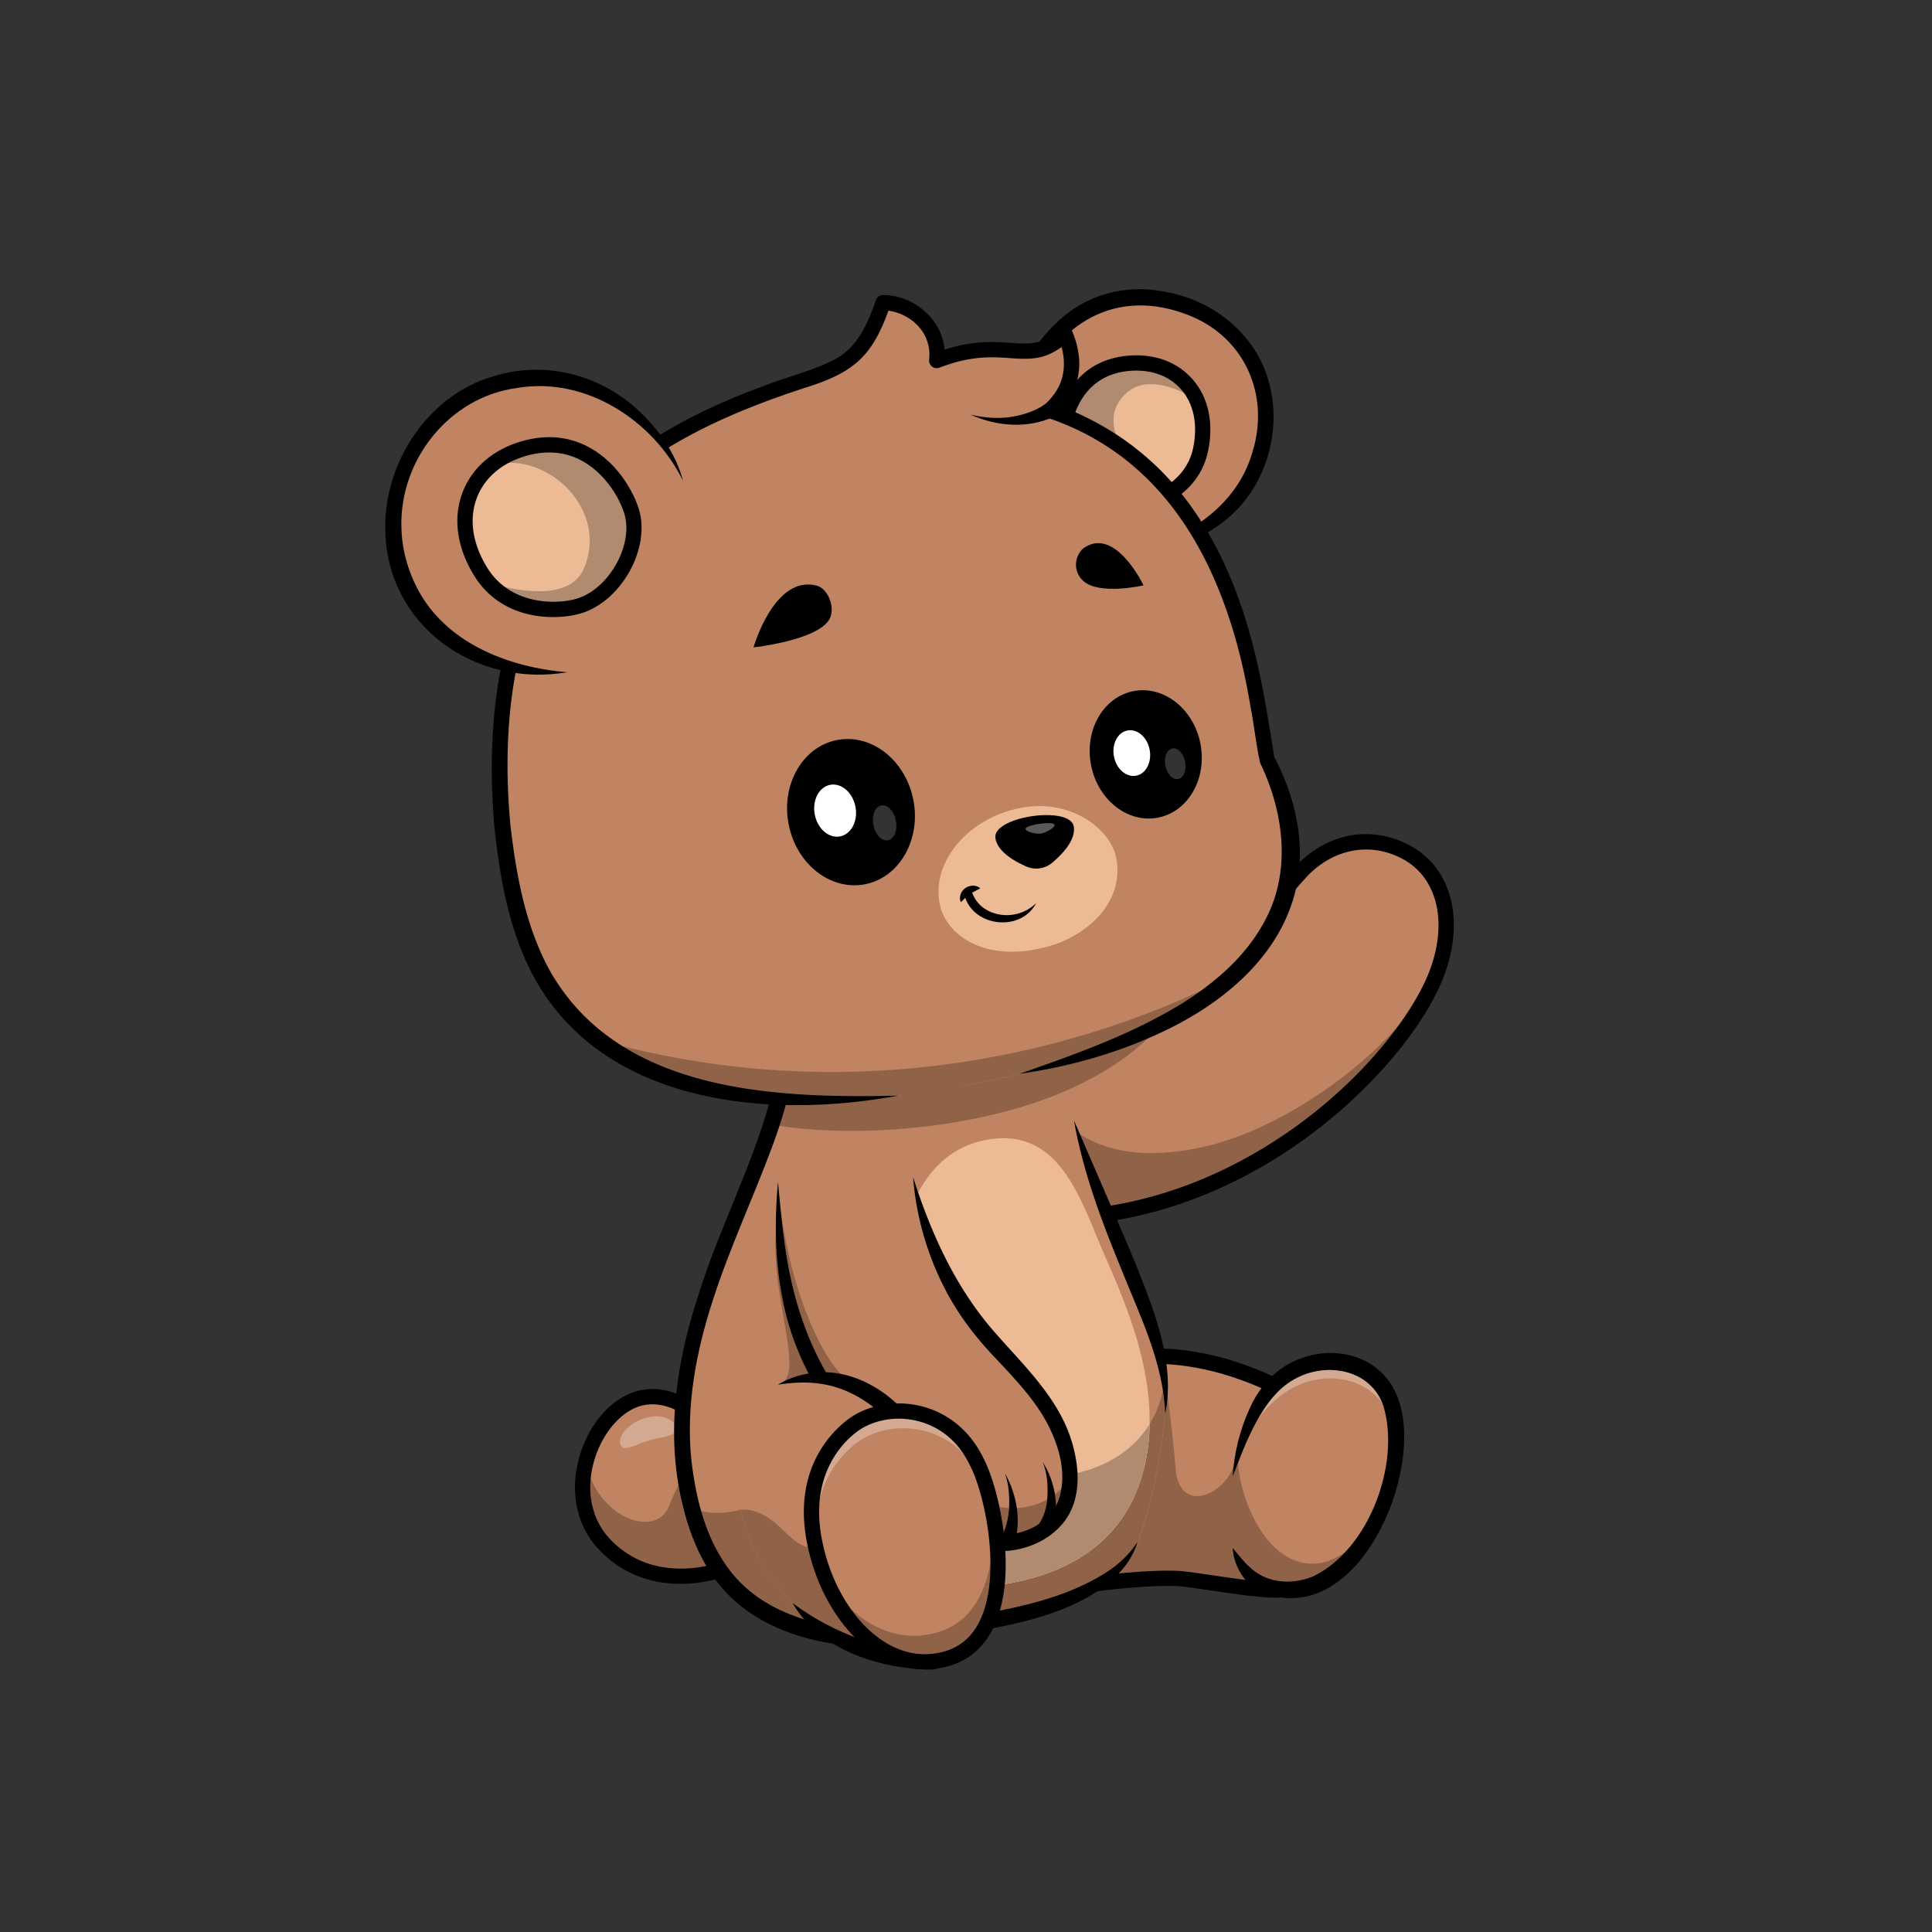 <svg id="Layer_1" data-name="Layer 1" xmlns="http://www.w3.org/2000/svg" viewBox="0 0 4000 4000"><rect x="0" y="0" width="4000" height="4000" fill="#333333" stroke="none"/><defs><style>.cls-1{fill:#c97043;}.cls-2{fill:#c08462;}.cls-3{fill:#906349;}.cls-4{fill:#777782;}.cls-5{opacity:0.3;}.cls-6{fill:#fff;}.cls-7{fill:#b25b36;}.cls-8{fill:#e0b299;}.cls-9{fill:#ecba95;}.cls-10{fill:#b18b70;}.cls-11{fill:#f9d3b7;}.cls-12{opacity:0.35;}.cls-13{opacity:0.2;}</style></defs><path class="cls-1" d="M2029.58,2175.13c506.55-63,582.67-286.34,657.19-362.61,66.13-77.35,156.08-85.4,225.39-47.71,74.82,40.69,107.85,141.39,58.59,260.4-73.51,178.43-386.43,497.63-802.34,497.42Z"/><path class="cls-2" d="M2983.82,1987.52a330.69,330.69,0,0,1-13.07,37.71c-68.94,167.27-348.39,458.38-725.84,493.84q-37.63,3.55-76.49,3.57l-138.83-347.51c506.55-63,582.67-286.34,657.17-362.62,66.12-77.34,156.09-85.39,225.41-47.72C2978.94,1801.11,3012.43,1885.22,2983.82,1987.52Z"/><path class="cls-3" d="M2983.82,1987.52a330.69,330.69,0,0,1-13.07,37.71c-68.94,167.27-348.39,458.38-725.84,493.84-11.61-82.68-23-174.57-21.33-177.61,3.11-5.6,76.3,79,276.25,31.05C2678.38,2329.73,2913.67,2158.59,2983.82,1987.52Z"/><path class="cls-1" d="M2458.08,2042.41c-70.86,137.68-219.67,217.2-378,259.12l-50.51-126.4C2232.06,2150,2365.74,2099.18,2458.08,2042.41Z"/><path d="M2168.82,2538.43h-.42a15.8,15.8,0,1,1,0-31.6h.41c228,0,408.48-97.14,519.82-178.67,148.19-108.5,236.72-234.25,267.5-309,42.94-103.74,22.23-200.38-51.53-240.49-69.72-37.92-150.51-20.61-205.83,44.09-.23.27-.46.52-.71.78-11.49,11.75-23.47,27.84-37.34,46.47-74.46,100-199.08,267.3-629.19,320.77a15.8,15.8,0,1,1-3.91-31.36c416.73-51.81,536.31-212.37,607.75-308.29,14.41-19.35,26.88-36.09,39.72-49.31,65.41-76.19,161.37-96.19,244.61-50.92,88.7,48.23,115.08,160.89,65.64,280.33C2912.48,2208.13,2598.14,2538.41,2168.82,2538.43Z"/><ellipse class="cls-2" cx="2804.84" cy="1966.67" rx="83.11" ry="83.22"/><ellipse class="cls-2" cx="2925.22" cy="1909.93" rx="32.81" ry="32.86"/><ellipse class="cls-2" cx="2780.65" cy="1837.52" rx="32.81" ry="32.86"/><ellipse class="cls-2" cx="2869.9" cy="1839.76" rx="32.81" ry="32.86"/><path class="cls-4" d="M2649.93,3291.46c-38.63,4.6-176.06-21.6-211.39-23.34-52.36-2.58-153.49,6-262.75,24.42,0,0,123.31-424.71,123-473.81,204.43-49.09,402.53,84.7,402.53,84.7S2703,3285.13,2649.93,3291.46Z"/><path class="cls-2" d="M2694.16,3114.07c-6.64,89.56-19.42,174.43-44.23,177.37-38.61,4.61-176.06-21.6-211.39-23.32-52.36-2.59-153.5,6-262.77,24.41,0,0,123.34-424.7,123-473.8a404.77,404.77,0,0,1,106-10.65c161.87,4.39,296.5,95.36,296.5,95.36S2701.75,3011.86,2694.16,3114.07Z"/><path class="cls-3" d="M2694.16,3114.07c-6.64,89.56-19.42,174.43-44.23,177.37-38.61,4.61-176.06-21.6-211.39-23.32-52.36-2.59-153.5,6-262.77,24.41,0,0,123.34-424.7,123-473.8a404.77,404.77,0,0,1,106-10.65c8,46.25,20.4,128,29.23,232.39,8.48,100.36,109.42,50.86,122.63-14.79,13.68-68,47.68-87.73,47.68-87.73S2650.71,3026.93,2694.16,3114.07Z"/><path d="M2175.79,3308.34a15.81,15.81,0,0,1-15.18-20.21c49.31-169.83,122.59-435,122.36-469.29a15.79,15.79,0,0,1,12.11-15.47c208.81-50.14,406.74,81.35,415.06,87a15.8,15.8,0,0,1,7,13c0,1,.36,97.08-5.81,192.73-11.65,180.65-35.48,208.2-59.49,211.06-26.55,3.15-89.64-6.13-145.31-14.32-29.06-4.29-56.52-8.33-68.72-8.93-54.51-2.64-156.32,6.83-259.35,24.22A15.65,15.65,0,0,1,2175.79,3308.34Zm242.34-56.48c7.64,0,14.73.16,21.19.48,13.74.67,40.63,4.63,71.78,9.22,47.73,7,112.88,16.62,136.06,14.3,3.69-3,23.28-26.43,33.19-191.48,4.48-74.68,5.08-147.75,5.14-172.25-35.58-21.84-201.71-115.82-372.1-80.48-10.6,74.15-89.68,351.7-115.48,441.27C2282.42,3259.65,2364.12,3251.86,2418.13,3251.86Zm229.93,23.9h0Z"/><path class="cls-4" d="M2552,3204.62c19.45,48.41,52.17,94.33,135,85.81,120.51-12.4,226.94-210.24,199-363.24-20.73-113.54-150.43-138.71-235.42-71.87-40.06,31.51-78.08,104.89-98.57,201.84Z"/><path class="cls-2" d="M2850.93,3144.54C2813,3223,2752.07,3283.75,2687,3290.42c-82.84,8.51-115.55-37.41-135-85.81V3057.15c1.07-5,2.18-10,3.29-14.83l0,0c21.06-89.57,57.27-157.08,95.23-187,85-66.82,214.7-41.64,235.41,71.87C2898.88,2997.64,2883.25,3077.55,2850.93,3144.54Z"/><g class="cls-5"><path class="cls-6" d="M2890,2996.57a267.13,267.13,0,0,0-4-34.24c-20.71-113.52-150.44-138.7-235.41-71.87-38,29.88-77.51,77.12-98.56,166.69,1.07-5,2.18-10,3.29-14.83l0,0c21.06-89.57,57.27-157.08,95.23-187,85-66.82,214.7-41.64,235.41,71.87A294.89,294.89,0,0,1,2890,2996.57Z"/></g><path class="cls-3" d="M2850.93,3144.54C2813,3223,2752.07,3283.75,2687,3290.42c-82.84,8.51-115.55-37.41-135-85.81V3057.15c1.07-5,2.18-10,3.29-14.83l9-24.41c-7.12,37.18,36.58,213.93,148.39,219.45C2765.89,3240,2813.65,3196.58,2850.93,3144.54Z"/><ellipse class="cls-2" cx="2735.89" cy="3118.45" rx="114.7" ry="77.98" transform="translate(-1030.18 4858.14) rotate(-73.53)"/><ellipse class="cls-2" cx="2848.16" cy="2995.47" rx="42.13" ry="28.64" transform="translate(-831.8 4877.68) rotate(-73.53)"/><ellipse class="cls-2" cx="2698.84" cy="2968.99" rx="42.13" ry="28.64" transform="translate(-913.4 4715.52) rotate(-73.53)"/><ellipse class="cls-2" cx="2780.48" cy="2944.46" rx="46.75" ry="31.78" transform="translate(-831.38 4776.24) rotate(-73.53)"/><path class="cls-2" d="M1213,3027.3c-14.45,56.89-6.94,120.74,36.69,168.06,100.33,108.76,245.78,53.87,245.78,53.87l85.17-228.89c-26.55,7.37-57-22.26-92.91-54.93-43.58-39.71-95.2-83.85-157.66-71.73C1276.23,2904.14,1229.7,2961,1213,3027.3Z"/><g class="cls-5"><path class="cls-6" d="M1400.58,2951c-40.22-46.9-125.76,5.51-116.25,38.61,6.34,22.11,36.47-5.37,80.85-12.22C1392.14,2973.25,1410.11,2962.13,1400.58,2951Z"/></g><path class="cls-3" d="M1213,3027.3c-14.45,56.89-6.94,120.74,36.69,168.06,100.33,108.76,245.78,53.87,245.78,53.87l85.17-228.89c-26.55,7.37-57-22.26-92.91-54.93-22.45,13.43-72.06,73.62-102.3,152.07C1358.31,3187.77,1235.32,3142.05,1213,3027.3Z"/><path d="M1409.08,3279.16c-52,0-117.15-14.72-171-73.11-46.66-50.59-60-124.92-35.76-198.83,22.35-68.06,71.29-118.71,124.69-129,73.12-14.19,130.8,38.53,177.17,80.88,27.29,24.91,55.52,50.7,72.22,46.06a15.8,15.8,0,1,1,8.41,30.47c-33.53,9.23-65.24-19.68-101.94-53.2-43.29-39.52-92.35-84.32-149.85-73.19-41.68,8.08-82.13,51.43-100.67,107.88-20.64,62.88-9.81,125.51,29,167.56,91.65,99.38,223,51.88,228.58,49.81A15.8,15.8,0,0,1,1501,3264C1497.89,3265.2,1459.71,3279.16,1409.08,3279.16Z"/><path d="M2552,3204.62c15.85,19.47,30.27,37.94,47.73,50,34.07,24.78,81.91,25.07,119.9,8.61,114.41-55.25,180.26-232.18,144.75-351.87-26.09-77.43-120.34-93.11-185.69-55.21-66,37-99.85,131.77-126.69,201,3.19-48.81,15-97.45,35.7-142,21.94-48.37,58.14-87,110.11-104.34,50.48-17.5,110.6-11.84,153.21,22.83,81.32,65.08,59.79,204.58,26.41,289.83-28.45,69.84-72.14,139.53-143.38,172.39-37.13,16.19-80.68,17.31-118.49,2.25-37.64-15.32-60.95-54.27-63.56-93.54Z"/><path class="cls-7" d="M1831.67,3379.75c-44.71,5.24-75.08,10.45-104.07,5.67-94.19-15.57-165.82-49.06-217-105.56-48.58-53.57-78.71-127.84-92.23-227.07-.28-2-.55-4-.74-6,11.29,33.06,25.71,59.9,43.84,68.82,20.6,10.1,42.44,15.46,72.07,10.1C1583.28,3116.69,1755,3296.21,1831.67,3379.75Z"/><path class="cls-1" d="M2412.61,2927.26c14.48-159.65-104.43-327.59-189-607.06l-19.22-142.54c-68.06-121.61-568.2-221.51-579.6,19.73-10,211.79-256,522.52-206.36,855.41,30.34,203.42,125.63,302.32,309.19,332.64,38.88,6.42,80.19-5.14,155.24-10.67,99.6-7.33,403.81-31.12,472.34-182.45,0,0,17.3-40.29,34.51-119.56C2405.84,2998.34,2412.61,2927.26,2412.61,2927.26Z"/><path class="cls-1" d="M2412.6,2927.26s-6.75,71.09-22.9,145.5c-17.24,79.25-34.51,119.56-34.51,119.56-68.53,151.33-372.76,175.12-472.34,182.46-75.07,5.52-116.37,17.07-155.24,10.67-161.5-26.69-254.7-106.43-295.4-263.78a658,658,0,0,1-13.82-68.88c-49.64-332.88,196.35-643.62,206.38-855.4,11.41-241.23,511.54-141.33,579.62-19.74l19.19,142.57c72.73,240.28,170.85,398.11,187.71,539.14A324.07,324.07,0,0,1,2412.6,2927.26Z"/><path class="cls-2" d="M2412.6,2927.26s-6.75,71.09-22.9,145.5c-17.24,79.25-34.51,119.56-34.51,119.56-68.53,151.33-372.76,175.12-472.34,182.46-75.07,5.52-116.37,17.07-155.24,10.67-161.5-26.69-254.7-106.43-295.4-263.78a658,658,0,0,1-13.82-68.88c-40.25-269.83,113.78-525.11,178.89-724.94,15.21-46.7,25.57-90.35,27.49-130.46,11.41-241.23,511.54-141.33,579.62-19.74l10.36,77,8.83,65.61c72.73,240.28,170.85,398.11,187.71,539.14A324.07,324.07,0,0,1,2412.6,2927.26Z"/><path class="cls-3" d="M1617.09,2864.55c52-27.24-33.48-205.36-6.39-348.23,15.75-83.08,325.16,438,325.16,438"/><path class="cls-3" d="M2214.75,2254.61c-213.51,95.46-489.39,98.8-617.47,73.24,15.21-46.7,25.57-90.35,27.49-130.46,11.41-241.23,511.54-141.33,579.62-19.74Z"/><path class="cls-3" d="M2458.08,2042.41c-70.86,137.68-219.67,217.2-378,259.12l-50.51-126.4C2232.06,2150,2365.74,2099.18,2458.08,2042.41Z"/><path class="cls-3" d="M2412.6,2927.26s-6.75,71.09-22.9,145.5c-17.24,79.25-34.51,119.56-34.51,119.56-68.53,151.33-372.76,175.12-472.34,182.46-75.07,5.52-116.37,17.07-155.24,10.67-161.5-26.69-254.7-106.43-295.4-263.78,26.92,11.43,59.18,14.93,101.35,4.06,60-15.45,229.69-236.41,433.06-116.89,160.45,94.3,415.72,59.45,444.67-149.48A324.07,324.07,0,0,1,2412.6,2927.26Z"/><path class="cls-8" d="M2380.16,2948.35a413,413,0,0,1-7.85,74.59c-69.88,348.34-539.25,260.7-599,240.14-64.82-22.3-64.78-134.6-40-264.84,68-29.66,147.68-39.74,233.33,10.6C2100.75,3087.65,2301.08,3076.26,2380.16,2948.35Z"/><path class="cls-9" d="M2271.4,2562.12c38.31,94.45,137.32,279.27,100.91,460.82-69.86,348.35-539.26,260.71-599,240.13C1603.83,3204.72,1877.77,2531,1877.77,2531s28.67-144.37,161.7-170.56C2176.9,2333.35,2226.52,2451.52,2271.4,2562.12Z"/><path class="cls-10" d="M2380.16,2948.35a413,413,0,0,1-7.85,74.59c-69.88,348.34-539.25,260.7-599,240.14-64.82-22.3-64.78-134.6-40-264.84,68-29.66,147.68-39.74,233.33,10.6C2100.75,3087.65,2301.08,3076.26,2380.16,2948.35Z"/><path d="M2204.37,2177.66c-19.64-21.13-44.28-34-69.73-46.1-101.14-45.75-214.15-70.71-325.2-61.89-77.76,6.3-164.06,39.3-167.47,128.58-3.47,59.82-21.67,116.3-41.68,171.68-39.91,108-88.77,211.61-124,320.68-34.9,106.92-56.49,220-44.91,332.25,9.65,82.2,30.33,165.89,81.81,231.37s130,98.75,211.61,112.4c26.75,5.38,53.06,1.26,80.38-1.86,84.84-10.18,171.7-12,255.55-28.36,82.53-16,165.08-38.09,235.31-84.59,22.77-15.77,43.36-35.08,59.14-59.5-16.77,57.37-69.18,98.16-120.89,123.94-52.78,26.3-110.07,41-167.4,52.57-85.3,18-171.36,20.5-257.32,31.82-29.41,3.63-61.14,7.61-91,1.46-88.28-14.64-177.56-53.12-233-126.11-37.24-47.55-59.33-104.78-72.8-162.76-35.1-143.61-12.4-294.22,33.32-432.4,42.61-137,110.59-264.88,148.31-402.85,6.88-27,11.95-54.36,13.17-81.37,1-31.92,11.78-64.8,32.31-89.9,60.08-71.63,168.74-79.16,255.28-72.86,94.18,8.11,271,46.88,309.23,143.8Z"/><path d="M2412.61,2927.26c-4.49-107.82-52.54-203-91.77-301.39-40.59-98.66-78.69-200-97.25-305.67,11.15,24.48,21.32,49.14,32,73.56,30.58,71.37,64.93,148.63,94.46,220.1,38.69,98,83.81,205.89,62.55,313.4Z"/><path class="cls-11" d="M1961.28,3208.78a3.11,3.11,0,0,0-.24.49Z"/><path class="cls-1" d="M2104.11,867.14c4.3-96.29,101.65-258.16,262.41-251.29,170,7.27,285,142.95,246.77,307.93-29.7,128.11-134.09,187-212.06,208.57Z"/><path class="cls-2" d="M2104.13,867.13l142.38,127.13,154.7,138.11c78-21.55,182.41-80.49,212.06-208.57a276.12,276.12,0,0,0,7.33-60.68c1.15-136.44-105.5-240.9-254.11-247.27C2205.79,609,2108.39,770.86,2104.13,867.13Z"/><path d="M2096.22,866.79c-5.32-77,40.15-150.95,94.76-202,58.59-54.68,138.1-76.43,216.69-61.41,102.65,15.75,196,89.89,220.66,192.87,25.88,99.94-9.09,214.3-89.7,279.33-39.4,32.71-86.6,54.07-135.3,64.38-9.7,1.81-13.42-11.9-4.21-15.23,88.13-30.31,166.15-94.93,192.88-185.53,37.71-115.66-11-235.28-123.94-283.69-146.73-61.68-272.29,4.75-334.2,146.07A338.61,338.61,0,0,0,2112,867.49c-1.61,8.84-15,8.28-15.79-.7Z"/><path class="cls-2" d="M2199.58,927.22c-5.1-44.68,16.68-164.28,136.8-175,101.5-9.09,172.22,67.16,149.5,177.89-18.56,90.37-111.93,116.76-148,116.65C2276.93,1046.53,2206.71,989.74,2199.58,927.22Z"/><path class="cls-9" d="M2199.58,927.22c7.14,62.52,77.37,119.29,138.29,119.49,22.44.07,67-10.09,102-39.55,21.29-17.92,39-43,46-77.1,7.94-38.67,4.48-73.13-7.77-101.2-22.69-52.34-75.67-82.58-141.77-76.65C2216.24,762.94,2194.46,882.51,2199.58,927.22Z"/><path class="cls-10" d="M2199.58,927.22c7.14,62.52,77.37,119.29,138.29,119.49,22.44.07,67-10.09,102-39.55-74.21,2.34-163.52-107.89-125.44-171.9,45.14-75.89,137.49-23.45,163.69-6.4-22.69-52.34-75.67-82.58-141.77-76.65C2216.24,762.94,2194.46,882.51,2199.58,927.22Z"/><path d="M2338.15,1062.53h-.31c-71.34-.23-146.17-65.12-154-133.52h0c-3-26.09,1.79-88.16,41.09-136.37,27-33.17,64.06-52.08,110-56.19,54.09-4.86,101.45,12.15,133.33,47.86,33.36,37.36,45.1,90.26,33.06,148.94C2481.28,1031,2383,1062.53,2338.15,1062.53Zm-122.87-137.1c5.94,52.08,67.84,105.31,122.66,105.49h.23c34.91,0,116.23-26.09,132.23-104,10-48.65.86-91.82-25.68-121.54-25.06-28.08-63-41.35-106.93-37.43-37.16,3.32-66.87,18.36-88.33,44.68-30.28,37.14-37,87.82-34.18,112.82Z"/><path class="cls-1" d="M1859.73,2268.37c-312.19,31-601.61-11.18-739.13-254.06-94.12-166.23-155.78-650,59-926.26,97.69-131,240.43-216.89,443.58-287.19,113.54-39.33,160.63-43.19,205.22-174.31,56.84.47,119.16,48.43,110.85,119.85,144.52-55.89,188.95,19.93,265.8-54.89,18,41.55,26.86,106.11-32.08,158.15,380.95,131.6,420,546.59,450.06,722.72,117.86,236,66.35,542.71-617.32,673.44"/><path class="cls-1" d="M2644.91,1895.22c-64.1,143.64-248.34,275.85-639.17,350.61l-146,22.55c-312.2,31-601.58-11.21-739.08-254l-.05,0c-94.13-166.23-155.79-650,59-926.26,97.71-131,240.44-216.86,443.58-287.18,113.53-39.31,160.61-43.19,205.23-174.32,56.82.49,119.13,48.43,110.82,119.86,144.53-55.88,189,19.91,265.83-54.86,18,41.53,26.88,106.1-32.08,158.12,381,131.62,420,546.6,450.06,722.71C2673.55,1673.49,2693,1787.53,2644.91,1895.22Z"/><path class="cls-2" d="M1120.63,2014.31l0,0a471.25,471.25,0,0,0,40.18,60c148.86,189.74,414.4,222.24,698.9,194l146-22.54c390.8-74.75,575.06-207,639.15-350.61,48.09-107.68,28.62-221.71-21.85-322.84C2593,1396.24,2554,981.27,2173,849.63c59-52,50-116.56,32.06-158.1-76.86,74.77-121.27-1-265.83,54.85,8.31-71.42-54-119.38-110.8-119.83-44.62,131.12-91.73,135-205.24,174.3C1420.07,871.15,1277.34,957,1179.63,1088,964.82,1364.29,1026.49,1848.05,1120.63,2014.31Z"/><path class="cls-3" d="M1240,2153.07c154.33,119.8,380.34,139,619.77,115.28l68-3.54,78-19c278.42-53.26,452-135.68,552-230.62C2494.31,2049,1943.31,2350.12,1240,2153.07Z"/><path d="M1859.73,2268.37c-263.29,48.75-600.78,20.27-748.91-235.81-55.81-97.62-75.49-210.93-87.31-321.14-18.86-218.33,8.44-457,145.58-635.6,100.5-135.22,254-218.54,409.09-275.59,49.23-19.62,104.91-32.28,150.9-56.57,46.51-24.81,67.71-74,84.39-122.19a15.78,15.78,0,0,1,15.1-10.72c71.93.51,136.42,64,126.41,137.48l-21.39-16.57c22.53-8.54,45.93-15.65,70.16-19.5,24.14-4.08,49.05-4.77,72.88-3.32,34.89,1.75,64.28,7.69,93.06-9.51a135.35,135.35,0,0,0,24.45-19.21c7.62-7.65,21.39-4.88,25.45,5.11a181.4,181.4,0,0,1,13.12,45.62c8.27,48.54-11.88,99.19-49.24,130.66l-5.3-26.79c72.83,25,141.45,63.87,199.31,115.26,116.42,102.56,182.8,249.24,219.32,397,18.64,73.24,29.73,148.65,41.84,222.78l-1.44-4.4c19.58,37.22,35.39,77,44.54,118.76,48.27,213.36-93.34,366.87-275.09,452.26-93.5,44.41-194.66,72.39-296.37,87,115.77-40.45,230.47-81,334.82-144.51,66.83-41.48,129.22-94.32,168.17-162.85,61.56-103.58,46.57-231.42-4.34-336.53-8.47-38.34-12.29-77.49-19.76-115.57-42.63-259.16-155.28-510.22-421.32-599.27-11.27-3.47-14.27-19.13-5.44-26.67a128.45,128.45,0,0,0,25.08-29.46c20.75-33.4,18.81-74.71,3.1-110.68l25.52,5c-18.23,18.09-41.94,33.37-68,37.83-25,4.37-49.12,1-73.2-.26-22.52-1.35-44.34-.69-66.05,3-21.68,3.43-43,9.88-63.86,17.79a15.84,15.84,0,0,1-20.47-9.18,16.12,16.12,0,0,1-.93-7.38,86.19,86.19,0,0,0-24.26-71.29c-18.3-18.87-45-30.65-71-30.94l15.09-10.71c-35.72,104.77-73.17,139-177.35,171.4-177,58-357.82,138.87-471.87,292C1062.12,1267,1037,1497.59,1056.77,1708.16c12,104.63,32.21,214.72,84.37,306.36,144.64,247.19,462.41,259.78,718.59,253.85Z"/><path d="M1560.14,1340.31s42.75-150.82,131-127.82c23.49,6.12,41,48.91,24.16,72.67C1685.83,1326.78,1560.14,1340.31,1560.14,1340.31Z"/><path d="M2367.55,1211.93s-57.4-121-122.35-78.27c-17.13,11.27-27.73,45.59-2.63,68.86C2275.57,1233.12,2367.55,1211.93,2367.55,1211.93Z"/><path class="cls-2" d="M1414.06,995.29c-38.71-109.1-194.36-265-400.5-195.71C851,854.27,754.06,1067.34,856,1240.27c71.92,122,222.53,157.63,318.24,151.58"/><path d="M1414.06,995.29c-62.07-125.85-202.19-216-343.17-192.07-141.26,18.55-244.82,150-239.77,290.77,1.26,48.08,15.68,95.18,39.66,136.67,61.83,104.4,185.39,151.23,303.46,161.19-190.51,32.4-374.83-96.57-376.61-297.18C795.4,957.26,886.46,818,1020.86,779.38c104.37-33.41,218.77-5,298.37,68.12,43.45,39.78,79.69,90.58,94.83,147.79Z"/><path d="M2181.45,863c-54.17,24.94-118.47,19.79-171.8-4.47,26.88,6.34,55,8.78,82.4,4.81,25.81-3.86,51.27-12,72.51-27.06L2181.45,863Z"/><path class="cls-9" d="M2312.13,1782c13.53,96.57-73.18,157-134.53,175.39-133.56,40.05-214.81-19.11-230.51-79.31-24.7-94.71,65.69-196.3,186.51-208.3C2223.24,1660.86,2303.16,1718,2312.13,1782Z"/><path class="cls-9" d="M995.74,1184.33a164.93,164.93,0,0,0,16.65,22.29c60.21,67.84,157.36,59.11,193.4,45.64,66.92-25.11,121-116.11,103.47-187.77-12.6-51.16-85.11-173.75-221.53-136.6-28.85,7.85-53.44,20.81-73,37.62h-.07C956.38,1015.75,943.33,1100.13,995.74,1184.33Z"/><path class="cls-10" d="M1012.39,1206.62c60.21,67.84,157.36,59.11,193.4,45.64,66.92-25.11,121-116.11,103.47-187.77-12.6-51.16-85.11-173.75-221.53-136.6-28.85,7.85-53.44,20.81-73,37.62,105.26-38.71,248.35,81.78,194.49,210.93C1178.28,1250.74,1053.46,1219.27,1012.39,1206.62Z"/><path d="M1145,1277.6c-54.46,0-121.75-19.13-162.71-84.93-36.62-58.83-45.14-120.87-24-174.71,20.19-51.43,64.68-88.83,125.27-105.32,51.46-14,99.13-8.4,141.69,16.67,62,36.52,92.07,102,99.31,131.45h0c18.93,77.14-36.11,177.38-113.25,206.27C1195.4,1273,1171.76,1277.6,1145,1277.6Zm-8-340.79a171.63,171.63,0,0,0-45.12,6.33c-50.71,13.8-87.7,44.47-104.15,86.38-17.4,44.3-9.8,96.31,21.41,146.45,50.24,80.71,152.27,76,191.1,61.46,62.47-23.39,108.85-107.17,93.65-169.14-7.14-29.08-35.57-82.84-84.66-111.75A140.22,140.22,0,0,0,1137,936.81Z"/><path d="M2223.19,1711.69c4,27.63-23.25,56.48-44.78,74.57a51.25,51.25,0,0,1-53.49,7.73c-25.75-11.26-60-31.22-64-58.85C2054.44,1690.27,2216.73,1666.82,2223.19,1711.69Z"/><g class="cls-12"><path class="cls-6" d="M2183.31,1707.54c.73,5.11-10,11.27-18.35,15.25a35.89,35.89,0,0,1-19.79,2.86c-9.14-1.46-21.17-4.33-21.9-9.44C2122.07,1707.91,2182.11,1699.24,2183.31,1707.54Z"/></g><path d="M2145.16,1869.91c-32.63,62.71-137.55,48.42-149.66-22.91a7.92,7.92,0,0,1,15.35-3.75c4.2,12.87,11.05,24.28,20.87,32.84,31.93,26.88,82.24,24.5,113.44-6.18Z"/><path d="M2029.59,1839.31c-12.48,6.23-25.15,13.17-34.8,23.27a68,68,0,0,1-5.63,5.18,22.9,22.9,0,0,1-.32-15.9c4.8-16.22,27.78-24.41,40.75-12.55Z"/><ellipse cx="1761.86" cy="1681.53" rx="131.54" ry="152.08" transform="translate(-284.76 361.29) rotate(-10.84)"/><ellipse class="cls-6" cx="1729.08" cy="1678.19" rx="42.89" ry="54.36" transform="translate(-285.53 356.31) rotate(-10.87)"/><g class="cls-13"><ellipse class="cls-6" cx="1831.52" cy="1703.68" rx="23.75" ry="36.79" transform="translate(-289.08 377.01) rotate(-10.9)"/></g><ellipse cx="2372.09" cy="1561.95" rx="115.38" ry="133.4" transform="translate(-251.39 473.9) rotate(-10.84)"/><ellipse class="cls-6" cx="2343.34" cy="1559.02" rx="37.62" ry="47.68" transform="translate(-252.02 470.04) rotate(-10.87)"/><g class="cls-13"><ellipse class="cls-6" cx="2433.19" cy="1581.38" rx="20.83" ry="32.27" transform="translate(-255.1 488.55) rotate(-10.9)"/></g><path class="cls-1" d="M1890.43,2437.07c22.85,114.67,66.65,229,154.9,331.79,58.75,68.42,160.21,152.58,169.44,277.95,8.82,119.64-97,155-163.07,146.9-96.88-11.93-104.48-90.25-168.21-136.56-245.58-182.08-272.79-404.84-272.79-609.74Z"/><path class="cls-2" d="M2215.32,3060.05c.3,109-100.07,141.48-163.61,133.66-96.88-11.92-104.5-90.23-168.22-136.55-245.58-182.09-272.81-404.85-272.81-609.75l279.75-10.34c22.83,114.67,66.65,229,154.9,331.79,58.76,68.43,160.22,152.57,169.46,278C2215.13,3051.33,2215.32,3055.77,2215.32,3060.05Z"/><path class="cls-3" d="M2215.32,3060.05c.3,109-100.07,141.48-163.61,133.66-96.88-11.92-104.5-90.23-168.22-136.55-245.58-182.09-272.81-404.85-272.81-609.75,0,0,9.24,199.86,98.72,354.65,53.66,92.79,233.83,220.69,273.89,270.21C2032.78,3133.44,2156.4,3148.93,2215.32,3060.05Z"/><path d="M1890.43,2437.07c35.17,110.48,82.68,217.22,156.74,306.87,62.47,74.58,143.21,144.36,172.25,242.09,11.74,40.34,17.13,84.41,4.15,125.26-20,64.84-89.33,100.8-154.05,100.24-77.15-.72-113.6-39.41-154.75-97.25-11.53-15.1-23.35-28.7-37.13-39.46L1854.39,3057c-119.54-91.23-208.69-224.44-235.26-373.43-14.89-78-15.57-157.6-8.43-236.19l5.6,58.53c2,19.45,4.3,38.81,6.78,58.09,24.51,193.55,97.7,344.29,253.05,465.25l23.33,17.93c17.09,13.42,31,29.77,43.15,45.74,35.76,49.41,61.77,83.93,127.06,85.1,52.19.78,107-25.52,123.5-76.76,15.92-52.56-1-109.66-26.25-156.74-27-49.83-68-92.17-107.06-133.91-41.31-43.12-78.27-92-105.21-145.56a606.4,606.4,0,0,1-64.22-228Z"/><path d="M2158.75,3027.17c26.73,40.26,38.24,105,15.5,149.78l-26.61-17.06c13.64-16.71,19.82-39.65,21-61.71.94-23.55-.37-49-9.92-71Z"/><path d="M2080.58,3050.39c24.66,42.75,36.46,104.66,16.42,151.72l-27.49-15.58c13-17.66,18.15-41.48,19.67-63.84,1.08-24.1-.34-49.24-8.6-72.3Z"/><path class="cls-2" d="M1932.45,3440.44c-15.67,2-189.3-4.85-291.26-121.34,0,0-87.22-81-107.62-193.37-33.22-183.08,77.14-259,77.14-259,187.39-67.11,293.64,127.63,293.64,127.63s3.13,31.74,7.43,78.26C1923.5,3200.15,1944,3439,1932.45,3440.44Z"/><path class="cls-3" d="M1932.45,3440.44c-15.67,2-189.3-4.85-291.26-121.34,0,0-87.22-81-107.62-193.37,0,0,36.81-7.24,81.59,36.35,35.18,34.24,67.38,65.07,88.87,14.2s17.12-79.19,42.52-123.49c10.08-17.57,82.07-3.52,165.23,19.84C1923.5,3200.15,1944,3439,1932.45,3440.44Z"/><path d="M1641.19,3319.09c51.68,38.43,106.67,65.37,167.36,83.82,36.76,11.21,75.12,20.37,113.64,21.87,1.5.11,6.16,0,7.61,0l.58,0a11.63,11.63,0,0,0-1.68.31,14.45,14.45,0,0,0-9,6.66c-1.13,2.22-.72,1.84-.75,1.57,2.07-17.08.75-35.08.31-53.28-6.15-127.88-18.66-256.45-30.66-384.09l1.86,6c-3.46-5-7.75-10.95-11.83-16.35-44.91-59.47-106.42-111.48-182.77-121-28.14-4.06-56.66-2-85.2,2.18,38.4-23.22,87.82-31.34,132.57-21.79,68.62,14.73,126.32,63.1,163.45,121.32,4.6,8.1,11.23,16.81,13.37,26.55q9.38,96.3,17.49,192.59c5.28,64.29,10.5,128.46,13.3,193.37.38,19.79,2.23,40.58-1,61.22a25,25,0,0,1-2.63,7.28,18.53,18.53,0,0,1-1.29,2c-2,3.25-7.83,6.64-11.58,6.84-12.73,1.08-25.76-.17-38.25-1.1-97.51-8-204.06-47.29-254.94-135.93Z"/><path class="cls-2" d="M1961.59,3433.75c159.46-47.5,99.65-333.36,60.52-407.19-51.8-109.23-172.15-127-246.36-82.45-30.13,18.09-116.08,90.83-91.16,237.6C1710.84,3336.29,1827,3473,1961.59,3433.75Z"/><g class="cls-5"><path class="cls-6" d="M2051.7,3115.26c-6.57-22.23-13.75-40.66-20.32-53.06-51.8-109.24-172.17-127-246.39-82.47-30.14,18.08-116.06,90.85-91.16,237.62.89,5.35,1.92,10.65,3.07,16a403.2,403.2,0,0,1-12.3-51.6c-24.93-146.78,61-219.5,91.17-237.59,74.17-44.55,194.55-26.76,246.34,82.43C2031.93,3045.1,2043.08,3077,2051.7,3115.26Z"/></g><path class="cls-3" d="M1961.6,3433.74c-110.38,32.19-208.38-53.92-254.49-171.24,54.57,91.54,142.57,146.26,238.5,115.61,96.61-30.86,119.29-150.19,106.69-260.2C2077.5,3231.59,2080.06,3398.46,1961.6,3433.74Z"/><path d="M1915,3456.33c-34.43,0-68.44-10.11-100.34-30.09-72.16-45.18-128-137.87-145.63-241.89-29.15-171.65,85.45-245.88,98.61-253.78,42.82-25.71,98.45-32,148.83-16.71,52.37,15.83,94.9,53.34,119.79,105.61,32.72,62.08,70.1,233.14,25.18,340.29-19.31,46-51.38,76-95.32,89.14l-.09,0A181.83,181.83,0,0,1,1915,3456.33Zm46.61-22.58h0Zm-101-496.53c-27.39,0-54.25,7-76.72,20.45-11.27,6.76-109.35,70.43-83.71,221.39,16.2,95.4,66.49,179.85,131.25,220.4,40.32,25.25,82.61,31.68,125.71,19.13,34.4-10.26,59.68-34.17,75.14-71.05,40.6-96.85,5.36-258-24.13-313.58-.11-.21-.21-.42-.31-.63-26.91-56.75-69.52-79.84-100.53-89.22A161.38,161.38,0,0,0,1860.6,2937.22Z"/><ellipse class="cls-2" cx="1899.27" cy="3238.51" rx="98.75" ry="122.68" transform="translate(-646.28 478.92) rotate(-12.3)"/><ellipse class="cls-2" cx="1954.92" cy="3062.19" rx="36.27" ry="45.06" transform="translate(-607.45 486.73) rotate(-12.3)"/><ellipse class="cls-2" cx="1772.45" cy="3121.02" rx="36.27" ry="45.06" transform="translate(-624.15 449.2) rotate(-12.3)"/><ellipse class="cls-2" cx="1849.96" cy="3052.8" rx="40.25" ry="50" transform="translate(-607.86 464.16) rotate(-12.3)"/></svg>